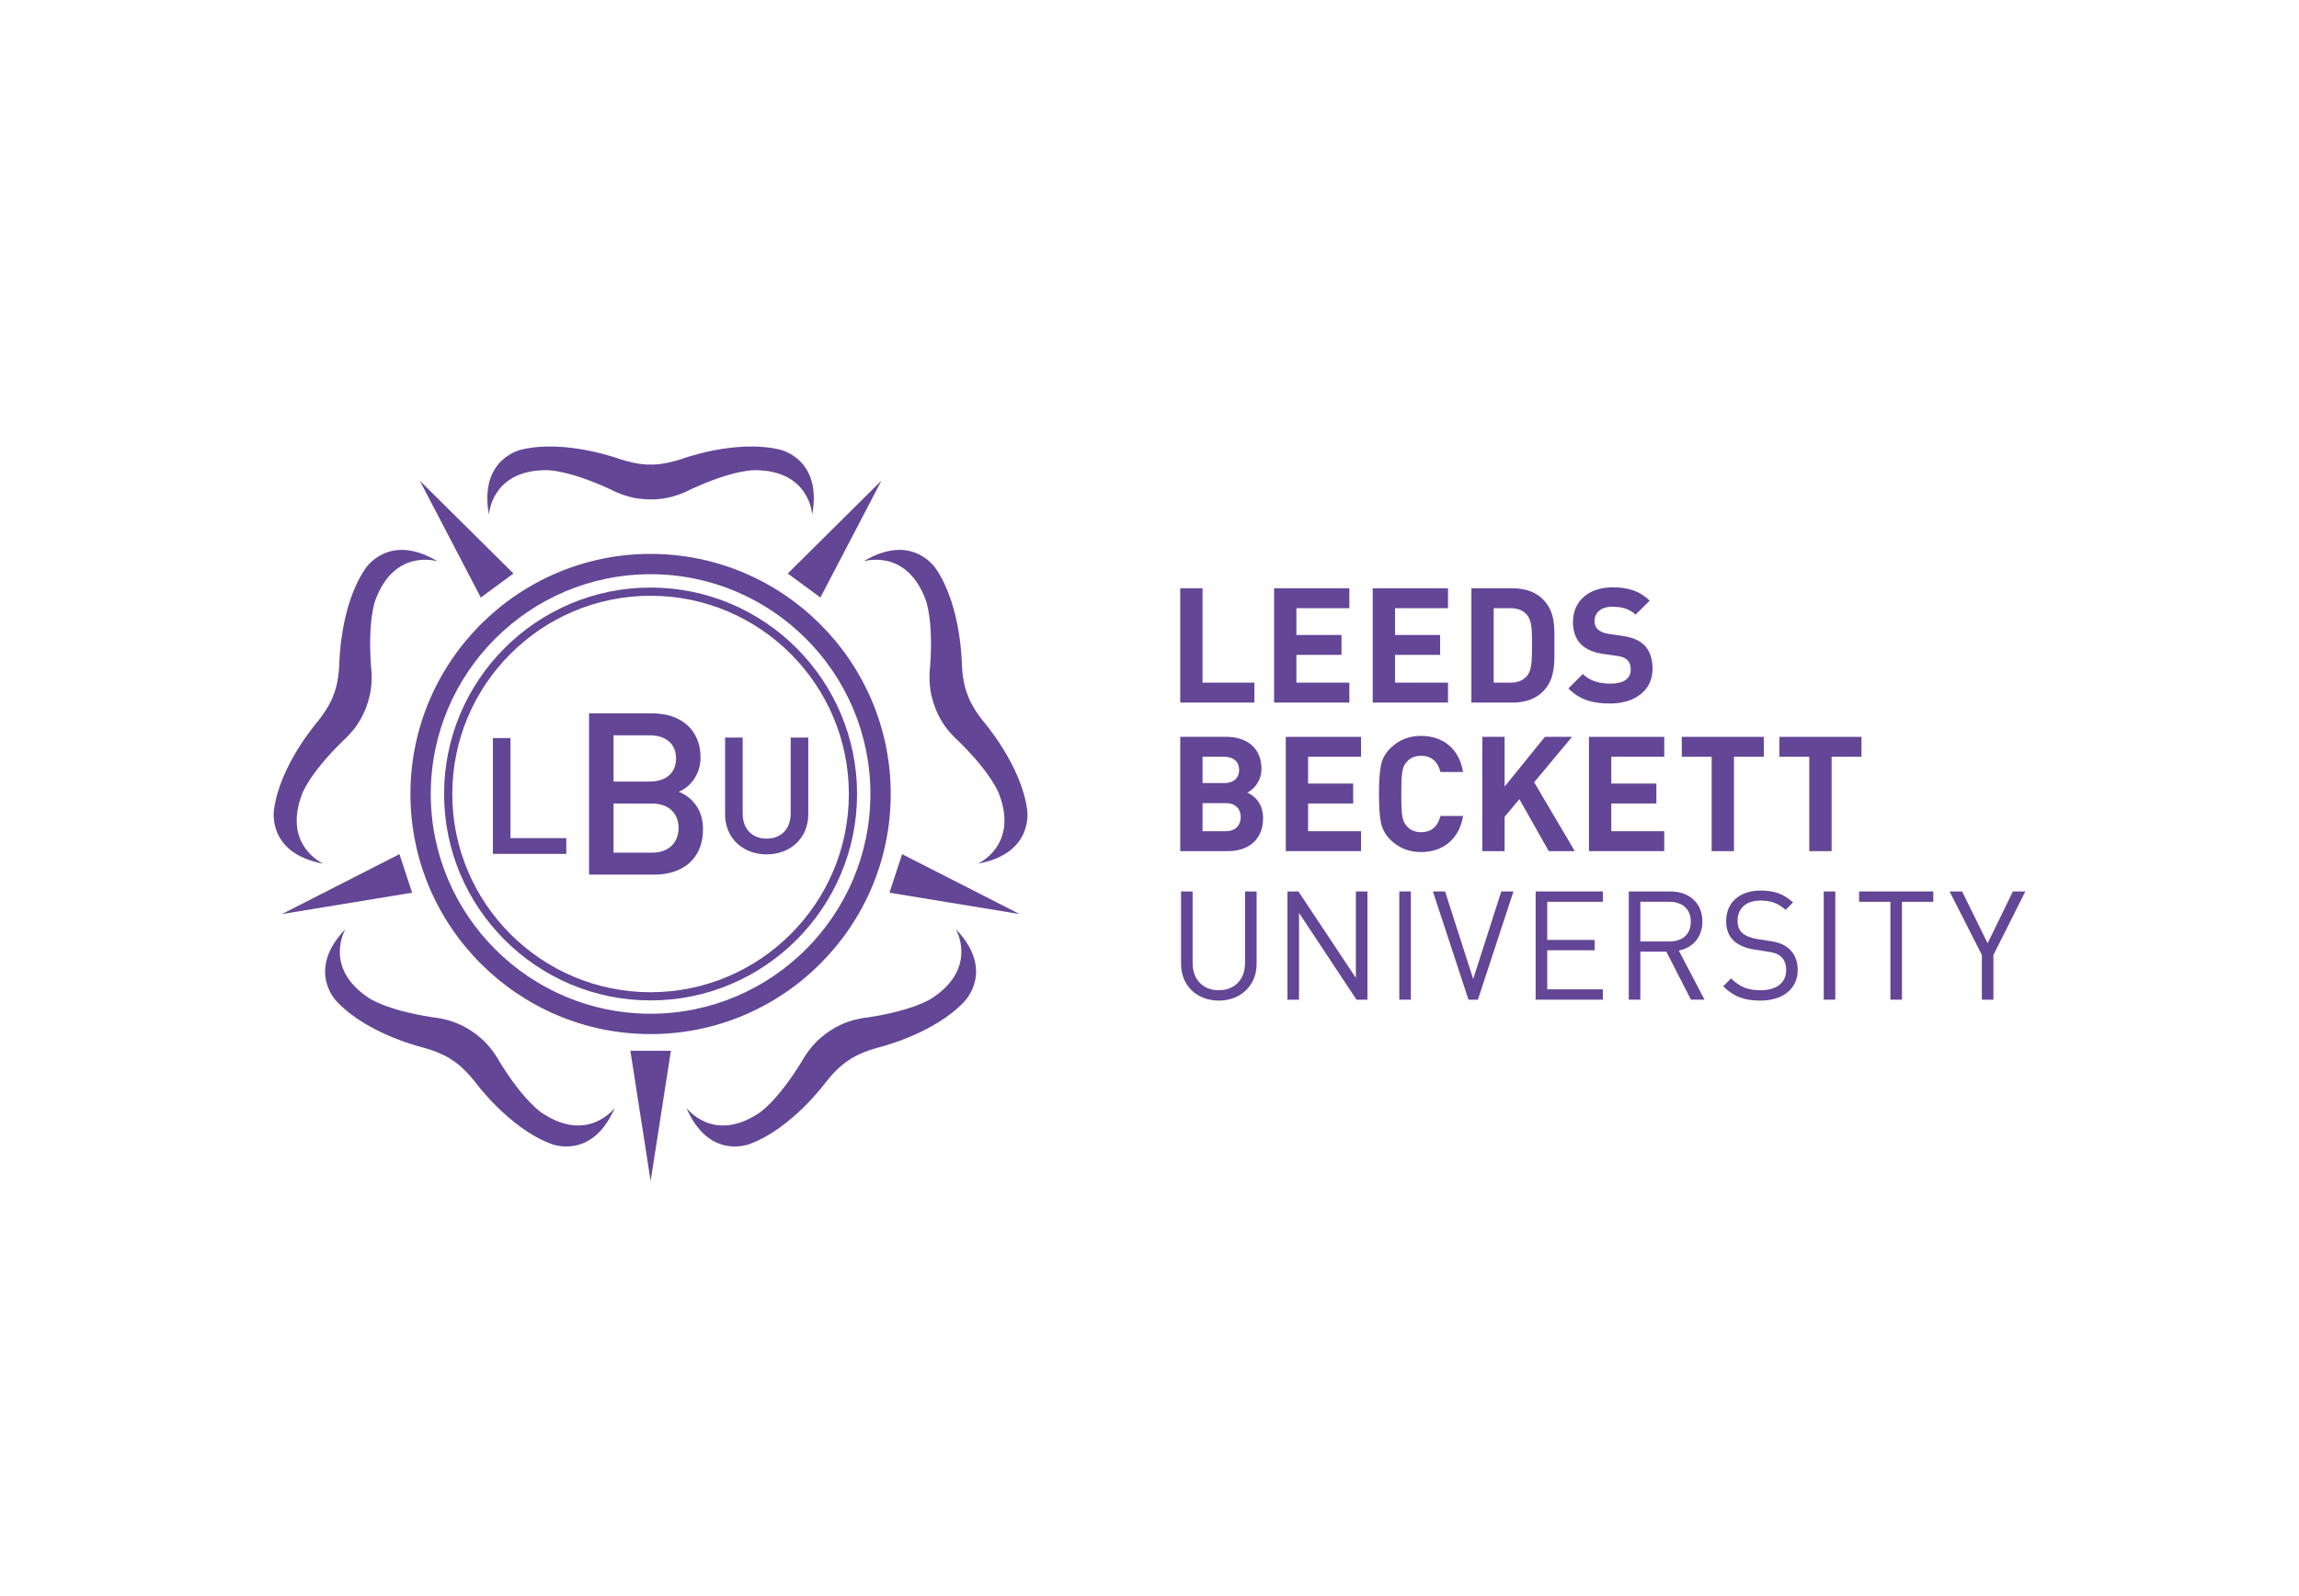 <svg xmlns="http://www.w3.org/2000/svg" xmlns:xlink="http://www.w3.org/1999/xlink" id="Layer_1" x="0px" y="0px" viewBox="0 0 121.417 84.317" style="enable-background:new 0 0 121.417 84.317;" xml:space="preserve"><style type="text/css">	.st0{fill:#634696;}</style><polygon class="st0" points="62.332,37.114 62.332,31.077 63.51,31.077 63.51,36.063 66.248,36.063 66.248,37.114 "></polygon><polygon class="st0" points="67.288,37.114 67.288,31.077 71.263,31.077 71.263,32.129 68.466,32.129 68.466,33.544 70.848,33.544  70.848,34.595 68.466,34.595 68.466,36.063 71.263,36.063 71.263,37.114 "></polygon><polygon class="st0" points="72.498,37.114 72.498,31.077 76.473,31.077 76.473,32.129 73.677,32.129 73.677,33.544 76.058,33.544  76.058,34.595 73.677,34.595 73.677,36.063 76.473,36.063 76.473,37.114 "></polygon><g>	<path class="st0" d="M81.482,36.537c-0.399,0.399-0.966,0.577-1.594,0.577h-2.179v-6.037h2.179c0.628,0,1.196,0.179,1.594,0.577  c0.678,0.679,0.61,1.51,0.61,2.417C82.092,34.977,82.16,35.86,81.482,36.537 M80.659,32.502c-0.204-0.246-0.474-0.373-0.882-0.373  h-0.891v3.933h0.891c0.408,0,0.678-0.127,0.882-0.373c0.22-0.272,0.254-0.704,0.254-1.619  C80.912,33.155,80.879,32.773,80.659,32.502"></path>	<path class="st0" d="M85.037,37.165c-0.916,0-1.611-0.195-2.204-0.797l0.763-0.763c0.382,0.382,0.9,0.509,1.459,0.509  c0.696,0,1.069-0.263,1.069-0.746c0-0.213-0.06-0.391-0.187-0.509c-0.119-0.111-0.254-0.17-0.533-0.211l-0.729-0.103  c-0.518-0.077-0.9-0.237-1.17-0.501c-0.288-0.288-0.433-0.677-0.433-1.186c0-1.078,0.797-1.831,2.103-1.831  c0.831,0,1.433,0.204,1.949,0.704l-0.746,0.737c-0.382-0.364-0.839-0.415-1.238-0.415c-0.627,0-0.932,0.347-0.932,0.764  c0,0.151,0.051,0.313,0.178,0.432c0.118,0.11,0.313,0.204,0.559,0.237l0.713,0.103c0.551,0.076,0.898,0.228,1.154,0.465  c0.322,0.306,0.465,0.746,0.465,1.28C87.275,36.504,86.301,37.165,85.037,37.165"></path>	<path class="st0" d="M64.858,44.962h-2.526v-6.037h2.424c1.179,0,1.866,0.661,1.866,1.696c0,0.67-0.441,1.102-0.747,1.247  c0.365,0.169,0.832,0.55,0.832,1.356C66.706,44.352,65.935,44.962,64.858,44.962 M64.662,39.978H63.51v1.389h1.152  c0.501,0,0.781-0.279,0.781-0.695C65.443,40.257,65.163,39.978,64.662,39.978 M64.739,42.427H63.51v1.484h1.229  c0.534,0,0.788-0.34,0.788-0.746C65.527,42.757,65.274,42.427,64.739,42.427"></path>	<polygon class="st0" points="67.906,44.962 67.906,38.926 71.882,38.926 71.882,39.976 69.084,39.976 69.084,41.393 71.466,41.393   71.466,42.445 69.084,42.445 69.084,43.911 71.882,43.911 71.882,44.962  "></polygon>	<path class="st0" d="M75.049,45.012c-0.645,0-1.187-0.22-1.628-0.661c-0.263-0.263-0.424-0.568-0.492-0.907  c-0.067-0.338-0.101-0.838-0.101-1.501c0-0.66,0.035-1.16,0.101-1.5c0.068-0.347,0.229-0.643,0.492-0.907  c0.441-0.44,0.983-0.661,1.628-0.661c1.161,0,2.017,0.678,2.221,1.908h-1.196c-0.127-0.518-0.449-0.856-1.016-0.856  c-0.323,0-0.577,0.101-0.755,0.313c-0.246,0.263-0.296,0.534-0.296,1.703c0,1.171,0.05,1.442,0.296,1.705  c0.178,0.211,0.432,0.314,0.755,0.314c0.568,0,0.889-0.338,1.016-0.856h1.196C77.066,44.334,76.203,45.012,75.049,45.012"></path>	<polygon class="st0" points="81.794,44.962 80.242,42.216 79.463,43.149 79.463,44.962 78.285,44.962 78.285,38.926 79.463,38.926   79.463,41.554 81.59,38.926 83.023,38.926 81.023,41.325 83.168,44.962  "></polygon>	<polygon class="st0" points="83.918,44.962 83.918,38.926 87.894,38.926 87.894,39.976 85.097,39.976 85.097,41.393 87.478,41.393   87.478,42.445 85.097,42.445 85.097,43.911 87.894,43.911 87.894,44.962  "></polygon>	<polygon class="st0" points="91.575,39.977 91.575,44.963 90.398,44.963 90.398,39.977 88.82,39.977 88.82,38.926 93.153,38.926   93.153,39.977  "></polygon>	<polygon class="st0" points="96.733,39.977 96.733,44.963 95.554,44.963 95.554,39.977 93.977,39.977 93.977,38.926 98.31,38.926   98.31,39.977  "></polygon>	<path class="st0" d="M64.366,52.858c-1.156,0-1.99-0.795-1.99-1.935v-3.83h0.61v3.782c0,0.868,0.546,1.437,1.38,1.437  c0.836,0,1.389-0.569,1.389-1.437v-3.782h0.61v3.83C66.365,52.063,65.522,52.858,64.366,52.858"></path>	<polygon class="st0" points="71.64,52.81 68.605,48.225 68.605,52.81 67.995,52.81 67.995,47.093 68.573,47.093 71.608,51.661   71.608,47.093 72.218,47.093 72.218,52.81  "></polygon>	<rect x="73.901" y="47.093" class="st0" width="0.61" height="5.716"></rect>	<polygon class="st0" points="78.052,52.81 77.555,52.81 75.676,47.093 76.318,47.093 77.804,51.718 79.288,47.093 79.931,47.093    "></polygon>	<polygon class="st0" points="81.102,52.81 81.102,47.093 84.651,47.093 84.651,47.639 81.713,47.639 81.713,49.654 84.218,49.654   84.218,50.2 81.713,50.2 81.713,52.264 84.651,52.264 84.651,52.81  "></polygon>	<path class="st0" d="M89.305,52.809l-1.301-2.536h-1.373v2.536h-0.61v-5.716h2.192c0.996,0,1.694,0.601,1.694,1.589  c0,0.836-0.506,1.382-1.244,1.534l1.357,2.593H89.305z M88.156,47.639h-1.525v2.096h1.525c0.666,0,1.141-0.345,1.141-1.043  C89.297,47.992,88.823,47.639,88.156,47.639"></path>	<path class="st0" d="M92.968,52.858c-0.859,0-1.421-0.217-1.96-0.755l0.418-0.418c0.474,0.474,0.915,0.627,1.557,0.627  c0.836,0,1.35-0.393,1.35-1.06c0-0.297-0.088-0.554-0.273-0.714c-0.185-0.161-0.329-0.209-0.747-0.274l-0.666-0.103  c-0.45-0.073-0.802-0.218-1.051-0.434c-0.29-0.256-0.433-0.61-0.433-1.068c0-0.971,0.697-1.614,1.83-1.614  c0.731,0,1.211,0.185,1.702,0.627l-0.393,0.392c-0.354-0.32-0.731-0.49-1.333-0.49c-0.763,0-1.203,0.427-1.203,1.06  c0,0.282,0.079,0.506,0.256,0.659c0.176,0.153,0.473,0.265,0.77,0.313l0.627,0.096c0.537,0.081,0.802,0.192,1.043,0.401  c0.313,0.265,0.482,0.659,0.482,1.133C94.943,52.24,94.156,52.858,92.968,52.858"></path>	<rect x="96.317" y="47.093" class="st0" width="0.61" height="5.716"></rect>	<polygon class="st0" points="100.448,47.639 100.448,52.809 99.838,52.809 99.838,47.639 98.185,47.639 98.185,47.093   102.103,47.093 102.103,47.639  "></polygon></g><g>	<polygon class="st0" points="105.278,50.449 105.278,52.81 104.668,52.81 104.668,50.449 102.966,47.093 103.625,47.093   104.973,49.831 106.306,47.093 106.964,47.093  "></polygon>	<path class="st0" d="M41.149,23.744c-2.336-0.55-5.196,0.518-5.196,0.518c-1.005,0.326-1.594,0.278-1.594,0.278  s-0.59,0.047-1.593-0.278c0,0-2.859-1.068-5.196-0.518c0,0-2.294,0.437-1.748,3.444c0,0,0.12-2.356,3.037-2.351  c0,0,1.095-0.044,3.384,1.016c0,0,0.27,0.147,0.656,0.283h-0.003c0.004,0.003,0.008,0.003,0.013,0.004  c0.145,0.051,0.306,0.097,0.476,0.137c0.054,0.013,0.108,0.024,0.16,0.035c0.07,0.013,0.141,0.022,0.213,0.029  c0.486,0.067,0.924,0.047,1.271-0.006c0.064-0.009,0.126-0.02,0.188-0.033c0.068-0.013,0.129-0.026,0.188-0.04  c0.027-0.008,0.054-0.013,0.081-0.02c0.206-0.055,0.336-0.105,0.336-0.105h-0.003c0.386-0.136,0.656-0.283,0.656-0.283  c2.289-1.06,3.384-1.016,3.384-1.016c2.917-0.005,3.037,2.351,3.037,2.351C43.443,24.181,41.149,23.744,41.149,23.744"></path>	<path class="st0" d="M14.471,42.775c0.311-2.38,2.321-4.678,2.321-4.678c0.66-0.823,0.824-1.392,0.824-1.392  s0.254-0.534,0.304-1.588c0,0,0.012-3.053,1.352-5.045c0,0,1.22-1.99,3.84-0.418c0,0-2.245-0.72-3.273,2.011  c0,0-0.427,1.009-0.245,3.523c0,0,0.041,0.306,0.033,0.715l0.001-0.003c0,0.005-0.001,0.009-0.001,0.013  c-0.004,0.154-0.018,0.322-0.041,0.495c-0.008,0.054-0.015,0.108-0.024,0.161c-0.013,0.07-0.029,0.138-0.046,0.209  c-0.111,0.478-0.283,0.881-0.456,1.187c-0.031,0.056-0.063,0.11-0.097,0.164c-0.037,0.06-0.071,0.113-0.105,0.163  c-0.015,0.023-0.031,0.046-0.047,0.068c-0.124,0.174-0.217,0.278-0.217,0.278l0.001-0.003c-0.264,0.313-0.497,0.514-0.497,0.514  c-1.801,1.766-2.147,2.804-2.147,2.804c-1.037,2.727,1.124,3.673,1.124,3.673C14.07,45.076,14.471,42.775,14.471,42.775"></path></g><g>	<path class="st0" d="M54.247,42.775c-0.313-2.38-2.322-4.678-2.322-4.678c-0.659-0.823-0.823-1.392-0.823-1.392  s-0.254-0.534-0.304-1.588c0,0-0.012-3.053-1.352-5.045c0,0-1.22-1.99-3.84-0.418c0,0,2.247-0.72,3.272,2.011  c0,0,0.428,1.009,0.246,3.523c0,0-0.042,0.306-0.033,0.715l-0.001-0.003c0,0.005,0.001,0.009,0.001,0.013  c0.004,0.154,0.018,0.322,0.041,0.495c0.008,0.054,0.015,0.108,0.024,0.161c0.013,0.07,0.029,0.138,0.046,0.209  c0.111,0.478,0.283,0.881,0.456,1.187c0.031,0.056,0.063,0.11,0.097,0.164c0.037,0.06,0.071,0.113,0.105,0.163  c0.015,0.023,0.031,0.046,0.047,0.068c0.124,0.174,0.217,0.278,0.217,0.278l-0.001-0.003c0.264,0.313,0.497,0.514,0.497,0.514  c1.801,1.766,2.147,2.804,2.147,2.804c1.037,2.727-1.124,3.673-1.124,3.673C54.648,45.076,54.247,42.775,54.247,42.775"></path>	<path class="st0" d="M17.794,52.914c1.642,1.751,4.615,2.443,4.615,2.443c1.016,0.285,1.482,0.651,1.482,0.651  s0.516,0.286,1.173,1.112c0,0,1.792,2.471,4.042,3.307c0,0,2.153,0.904,3.362-1.902c0,0-1.403,1.896-3.831,0.277  c0,0-0.936-0.569-2.256-2.718c0,0-0.145-0.272-0.391-0.599l0.003,0.001c-0.003-0.004-0.005-0.006-0.009-0.01  c-0.092-0.123-0.201-0.251-0.32-0.378c-0.038-0.04-0.076-0.078-0.114-0.117c-0.051-0.05-0.105-0.096-0.16-0.142  c-0.369-0.324-0.743-0.55-1.063-0.697c-0.059-0.028-0.117-0.054-0.176-0.078c-0.065-0.027-0.123-0.05-0.179-0.069  c-0.027-0.01-0.053-0.019-0.079-0.028c-0.203-0.069-0.337-0.099-0.337-0.099l0.003,0.001c-0.397-0.1-0.704-0.127-0.704-0.127  c-2.493-0.383-3.381-1.025-3.381-1.025c-2.433-1.61-1.23-3.639-1.23-3.639C16.125,51.28,17.794,52.914,17.794,52.914"></path>	<path class="st0" d="M50.924,52.914c-1.642,1.751-4.615,2.443-4.615,2.443c-1.016,0.285-1.482,0.651-1.482,0.651  s-0.518,0.286-1.173,1.112c0,0-1.792,2.471-4.042,3.307c0,0-2.153,0.904-3.362-1.902c0,0,1.403,1.896,3.831,0.277  c0,0,0.936-0.569,2.256-2.718c0,0,0.145-0.272,0.391-0.599l-0.003,0.001c0.003-0.004,0.005-0.006,0.008-0.01  c0.094-0.123,0.203-0.251,0.322-0.378c0.038-0.04,0.076-0.078,0.114-0.117c0.051-0.05,0.105-0.096,0.16-0.142  c0.369-0.324,0.743-0.55,1.063-0.697c0.059-0.028,0.117-0.054,0.176-0.078c0.065-0.027,0.123-0.05,0.179-0.069  c0.027-0.01,0.053-0.019,0.078-0.028c0.202-0.069,0.338-0.099,0.338-0.099l-0.003,0.001c0.397-0.1,0.704-0.127,0.704-0.127  c2.493-0.383,3.381-1.025,3.381-1.025c2.433-1.61,1.23-3.639,1.23-3.639C52.593,51.28,50.924,52.914,50.924,52.914"></path>	<polygon class="st0" points="34.362,62.391 35.433,55.509 34.362,55.509 33.292,55.509  "></polygon>	<polygon class="st0" points="53.848,48.287 47.643,45.122 47.31,46.14 46.975,47.158  "></polygon>	<polygon class="st0" points="14.891,48.287 21.097,45.122 21.43,46.14 21.765,47.158  "></polygon>	<polygon class="st0" points="46.551,25.391 43.328,31.566 42.467,30.931 41.605,30.296  "></polygon>	<polygon class="st0" points="22.17,25.391 25.393,31.566 26.255,30.931 27.116,30.296  "></polygon>	<polygon class="st0" points="26.031,45.108 26.031,38.99 26.959,38.99 26.959,44.275 29.907,44.275 29.907,45.108  "></polygon>	<path class="st0" d="M34.557,46.203H31.11v-8.519h3.314c1.58,0,2.574,0.898,2.574,2.334c0,0.921-0.574,1.579-1.15,1.807  c0.659,0.263,1.28,0.897,1.28,1.974C37.129,45.366,36.064,46.203,34.557,46.203 M34.317,38.845h-1.913v2.442h1.913  c0.827,0,1.388-0.431,1.388-1.221C35.705,39.276,35.144,38.845,34.317,38.845 M34.438,42.447h-2.034v2.597h2.034  c0.897,0,1.4-0.55,1.4-1.305C35.837,42.985,35.335,42.447,34.438,42.447"></path>	<path class="st0" d="M40.487,45.134c-1.246,0-2.192-0.851-2.192-2.113v-4.056h0.928v4.013c0,0.816,0.499,1.324,1.264,1.324  c0.765,0,1.271-0.508,1.271-1.324v-4.013h0.928v4.056C42.686,44.283,41.733,45.134,40.487,45.134"></path>	<path class="st0" d="M34.359,54.628c-6.994,0-12.683-5.69-12.683-12.683c0-6.994,5.689-12.684,12.683-12.684  s12.683,5.691,12.683,12.684C47.042,48.937,41.353,54.628,34.359,54.628 M34.359,30.334c-6.402,0-11.609,5.207-11.609,11.61  c0,6.402,5.207,11.609,11.609,11.609s11.61-5.207,11.61-11.609C45.969,35.542,40.76,30.334,34.359,30.334"></path>	<path class="st0" d="M34.359,52.849c-6.013,0-10.905-4.892-10.905-10.906c0-6.013,4.892-10.904,10.905-10.904  s10.905,4.891,10.905,10.904C45.264,47.957,40.372,52.849,34.359,52.849 M34.359,31.472c-5.775,0-10.472,4.698-10.472,10.472  c0,5.775,4.697,10.472,10.472,10.472s10.472-4.697,10.472-10.472C44.831,36.17,40.134,31.472,34.359,31.472"></path></g></svg>